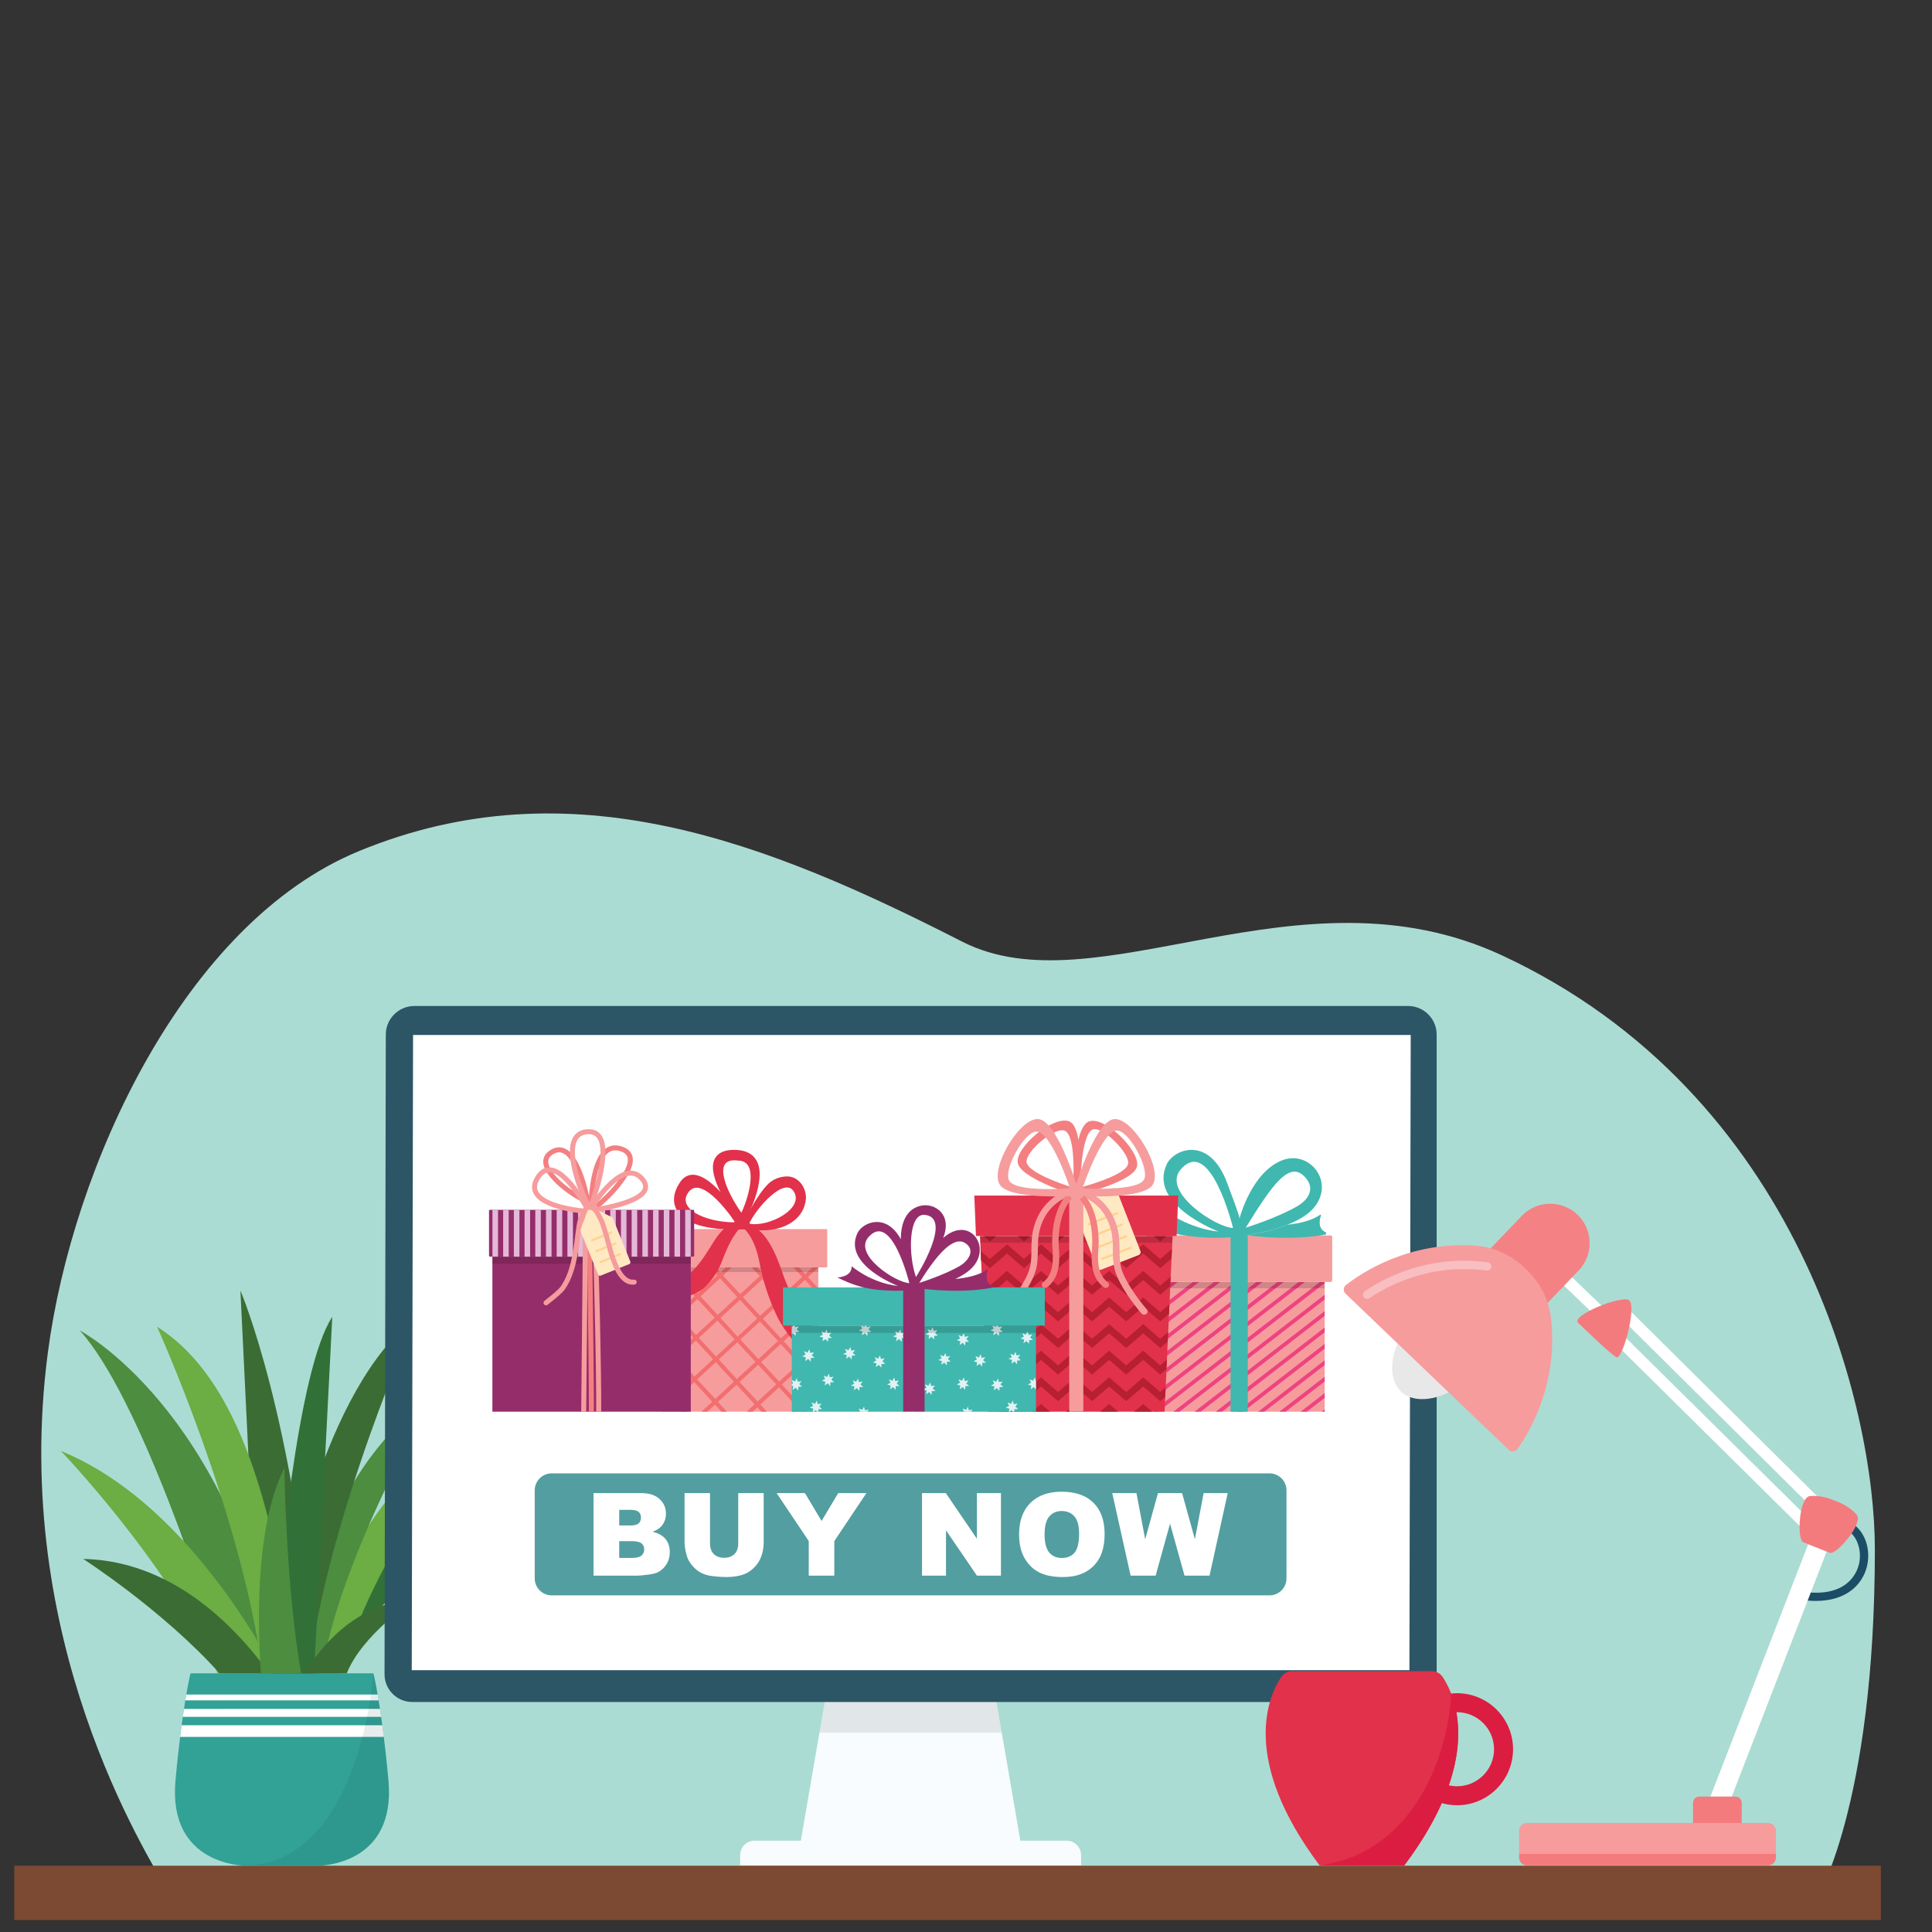 <svg xmlns="http://www.w3.org/2000/svg" xmlns:xlink="http://www.w3.org/1999/xlink" id="Layer_1" x="0px" y="0px" width="150px" height="150px" viewBox="0 0 150 150" xml:space="preserve"><rect x="0" y="0" width="150" height="150" fill="#333333" stroke="none"/><g>	<path fill="#ABDCD3" d="M27.867,66.081C14.293,71.674,5.608,90.587,3.715,105.014c-2.935,22.363,7.662,38.855,9.374,41.947  c5.502,0,127.826,0.738,127.826,0.738s4.649-7.279,4.649-27.42c0-10.865-5.805-35.341-28.957-46.107  c-15.787-7.342-31.471,4.264-41.917-1.07C59.702,65.45,44.347,59.291,27.867,66.081z"></path>	<rect x="1.106" y="144.853" fill="#7C4933" width="144.924" height="4.218"></rect>	<g>		<g>			<path fill="#32A196" d="M30.159,138.236c-0.531-5.83-1.166-8.322-1.166-8.322H14.791c0,0-0.635,2.492-1.166,8.322    c-0.606,6.654,5.439,6.616,5.439,6.616h5.655C24.72,144.853,30.765,144.891,30.159,138.236z"></path>			<path fill="#FFFFFF" d="M14.386,132.017h15.012c-0.026-0.161-0.052-0.312-0.076-0.453H14.462    C14.438,131.705,14.413,131.855,14.386,132.017z"></path>			<path fill="#FFFFFF" d="M14.191,133.295h15.402c-0.031-0.217-0.061-0.422-0.091-0.617H14.282    C14.252,132.873,14.222,133.078,14.191,133.295z"></path>			<path fill="#FFFFFF" d="M13.984,134.854H29.8c-0.039-0.318-0.078-0.619-0.116-0.905H14.101    C14.062,134.234,14.023,134.535,13.984,134.854z"></path>			<path opacity="0.1" fill="#0F4D46" d="M28.993,129.914c0,0-0.968,14.477-9.763,14.938h5.489    c0,0,6.045,0.038,5.439-6.616C29.628,132.406,28.993,129.914,28.993,129.914z"></path>		</g>		<g>			<path fill="#4C8D40" d="M21.744,129.914c-4.02-20.614-15.56-26.626-15.56-26.626c4.686,5.157,9.922,21.419,11.517,26.626H21.744z    "></path>			<path fill="#317138" d="M26.375,129.914c2.866-8.113,14.76-13.006,14.76-13.006c-12.514,0.252-16.404,10.07-17.29,13.006H26.375z    "></path>			<path fill="#6CAD44" d="M26.487,129.914c3.002-10.861,11.326-19.42,11.326-19.42c-7.688,2.125-12.969,14.295-14.883,19.42H26.487    z"></path>			<path fill="#4C8D40" d="M24.98,129.914c1.32-8.965,8.762-21.632,8.762-21.632c-7.992,5.382-10.635,16.647-11.435,21.632H24.98z"></path>			<path fill="#3B6C34" d="M23.96,129.914c1.489-12.309,8.37-27.676,8.37-27.676c-7.182,5.508-10.275,20.777-11.335,27.676H23.96z"></path>			<path fill="#3B6C34" d="M24.494,129.914c-1.56-19.847-5.829-29.713-5.829-29.713l1.442,29.713H24.494z"></path>			<path fill="#6CAD44" d="M21.451,129.914c-2.66-4.9-8.472-13.904-16.725-17.263c0,0,8.419,8.771,12.17,17.263H21.451z"></path>			<path fill="#3B6C34" d="M17.044,129.914h3.867c-2.949-4.049-7.79-8.738-14.453-8.88C6.458,121.034,12.621,124.992,17.044,129.914    z"></path>			<path fill="#317138" d="M24.385,129.914l1.414-27.676c-2.675,4.057-4.172,19.992-4.751,27.676H24.385z"></path>			<path fill="#6CAD44" d="M23.177,129.839c-1.473-7.961-3.097-21.87-10.984-26.831c0,0,6.575,14.48,8.192,26.831H23.177z"></path>			<path fill="#4C8D40" d="M23.379,129.914c-1.194-6.781-1.297-15.938-1.297-15.938c-2.085,4.137-2.152,10.925-1.833,15.938H23.379z    "></path>			<path fill="#3B6C34" d="M26.923,129.914c1.18-2.969,5.184-5.675,5.184-5.675c-4.532,0.134-7.366,3.863-8.48,5.675H26.923z"></path>		</g>	</g>	<g>		<path fill="#F8FCFF" d="M82.811,142.911H58.587c-0.619,0-1.121,0.502-1.121,1.121v0.796h26.466v-0.796   C83.932,143.413,83.43,142.911,82.811,142.911z"></path>		<polygon fill="#F8FCFF" points="77.195,131.154 64.203,131.154 62.001,143.93 79.396,143.93   "></polygon>		<polygon opacity="0.1" fill="#0C2324" points="63.623,134.52 77.775,134.52 77.195,131.154    64.203,131.154   "></polygon>		<g>			<path fill="#2C5666" d="M109.319,78.104H32.177c-1.228,0-2.224,0.995-2.224,2.224l-0.098,49.657    c-0.002,1.191,0.963,2.158,2.154,2.158h77.379c1.189,0,2.154-0.965,2.154-2.154V80.327    C111.543,79.099,110.547,78.104,109.319,78.104z"></path>			<polygon fill="#FFFFFF" points="109.426,129.671 109.527,80.356 32.07,80.356 31.968,129.671    "></polygon>		</g>		<g>			<g>				<g>					<rect x="51.399" y="98.398" fill="#F69C9D" width="12.134" height="11.204"></rect>					<path fill="#F26E6F" d="M63.534,104.889v-0.425l-1.289,1.19l-1.402-1.52l1.519-1.402l1.172,1.27v-0.46l-0.943-1.021      l0.943-0.871v-0.426l-1.155,1.066l-1.402-1.518l1.519-1.402l1.039,1.124v-0.461l-0.809-0.876l0.809-0.746v-0.014h-0.447      l-0.574,0.53l-0.489-0.53h-0.426l0.686,0.742l-1.519,1.402l-1.336-1.447l0.755-0.697h-0.461l-0.506,0.469l-0.432-0.469h-0.426      l0.628,0.68l-1.519,1.402l-1.336-1.446l0.688-0.636H56.36l-0.439,0.406l-0.375-0.406H55.12l0.57,0.618l-1.519,1.401      l-1.335-1.445l0.621-0.574h-0.461l-0.372,0.344l-0.317-0.344h-0.425l0.513,0.556l-0.995,0.919v0.426l1.207-1.115l1.336,1.447      l-1.447,1.336l-1.096-1.188v0.461l0.867,0.938l-0.867,0.8v0.426l1.079-0.996l1.336,1.447l-1.447,1.336l-0.968-1.049v0.461      l0.738,0.799l-0.738,0.682v0.426l0.95-0.877l1.336,1.446l-1.447,1.336l-0.839-0.909v0.461l0.609,0.66l-0.609,0.563v0.413h0.014      l0.808-0.745l0.688,0.745h0.425l-0.884-0.958l1.447-1.336l1.402,1.52l-0.839,0.774h0.461l0.59-0.545l0.503,0.545h0.426      l-0.7-0.757l1.447-1.336l1.402,1.518l-0.622,0.575h0.46l0.374-0.345l0.318,0.345h0.425l-0.514-0.557l1.447-1.336l1.402,1.519      l-0.405,0.374h0.461l0.157-0.145l0.133,0.145h0.425l-0.329-0.356l1.211-1.117v-0.426l-1.423,1.313l-1.402-1.519l1.519-1.402      l1.307,1.414v-0.461l-1.077-1.166L63.534,104.889z M62.149,102.504l-1.519,1.401l-1.402-1.519l1.519-1.402L62.149,102.504z       M60.401,104.117l-1.519,1.402l-1.402-1.519l1.519-1.401L60.401,104.117z M59.199,99.309l1.335,1.446l-1.519,1.402      l-1.336-1.446L59.199,99.309z M58.787,102.369l-1.519,1.402l-1.336-1.447l1.519-1.401L58.787,102.369z M57.038,103.983      l-1.446,1.336l-1.336-1.446l1.447-1.336L57.038,103.983z M55.903,99.246l1.336,1.447l-1.519,1.402l-1.336-1.447L55.903,99.246z       M52.708,102.196l1.447-1.336l1.335,1.446l-1.447,1.336L52.708,102.196z M52.58,105.421l1.447-1.336l1.335,1.446l-1.447,1.336      L52.58,105.421z M55.529,108.615l-1.402-1.518l1.447-1.336l1.402,1.518L55.529,108.615z M55.804,105.549l1.447-1.336      l1.402,1.52l-1.446,1.335L55.804,105.549z M58.82,108.816l-1.402-1.52l1.447-1.336l1.402,1.52L58.82,108.816z M60.497,107.268      l-1.402-1.518l1.519-1.402l1.402,1.518L60.497,107.268z"></path>					<rect x="51.399" y="98.398" opacity="0.15" fill="#010101" width="12.134" height="0.363"></rect>					<rect x="50.705" y="95.427" fill="#F69C9D" width="13.523" height="2.972"></rect>					<g>						<g>							<path fill="#E2314A" d="M56.835,95.448C56.835,95.448,56.835,95.448,56.835,95.448c-2.253,0-3.786-0.549-4.315-1.544        c-0.23-0.433-0.368-1.153,0.285-2.125c0.319-0.474,0.716-0.573,0.992-0.573c1.62,0,3.754,3.42,3.992,3.811l0.238,0.39        l-0.457,0.022C57.32,95.442,57.072,95.448,56.835,95.448z M53.505,92.499c-1.05,1.27,1.138,2.403,3.567,2.403        C56.315,93.756,54.412,91.403,53.505,92.499z"></path>							<path fill="#E2314A" d="M57.638,95.156l-0.251-0.329c-0.612-0.8-2.557-3.513-1.901-4.839        c0.234-0.474,0.738-0.714,1.499-0.714c0.057,0,0.117,0.002,0.178,0.004c0.758,0.035,1.29,0.316,1.58,0.838        c0.845,1.516-0.83,4.55-0.902,4.678L57.638,95.156z M57.288,90.106c-2.135-0.283-0.808,2.554,0.273,4.045        C58.051,93.155,59.031,90.106,57.288,90.106z"></path>							<path fill="#E2314A" d="M59.183,95.524c-0.439,0-0.903-0.049-1.379-0.146l-0.271-0.056l0.117-0.25        c0.044-0.094,1.094-2.323,2.039-3.193c0.372-0.344,0.853-0.508,1.317-0.54c1.06-0.071,1.634,0.999,1.563,1.762        C62.436,94.557,61.069,95.524,59.183,95.524z M58.167,95.004c1.484,0.304,4.312-1.159,3.459-2.503        C60.882,91.327,58.683,93.845,58.167,95.004z"></path>							<path fill="#E2314A" d="M56.914,95.022c0,0-0.652-0.014-1.567,1.486c-0.915,1.501-1.856,2.881-3.252,3.106l0.63,0.584        l-0.315,0.736c0,0,1.636-0.334,2.32-1.005c0.961-0.942,1.252-1.819,1.45-2.329c0.508-1.31,1.074-2.185,1.509-2.425        C57.253,95.022,56.914,95.022,56.914,95.022z"></path>							<path fill="#E2314A" d="M57.504,95.177c0,0,1.041,0.549,1.467,2.871c0.322,1.759,0.94,3.319,1.432,4.294        c0.571,1.133,1.514,2.093,1.514,2.093l0.181-1.44l1.169,0.381c0,0-1.477-1.668-2.426-4.297        c-0.28-0.775-1.049-3.36-2.495-3.901C57.847,95.177,57.504,95.177,57.504,95.177z"></path>							<path fill="#E2314A" d="M57.557,94.659c-0.436,0-0.789,0.354-0.789,0.789h1.577C58.346,95.013,57.993,94.659,57.557,94.659z"></path>						</g>					</g>				</g>				<g>					<g>						<rect x="89.569" y="99.526" fill="#F69C9D" width="13.278" height="10.076"></rect>						<g>							<g>								<polygon fill="#EE4380" points="102.848,100.521 91.098,109.603 91.576,109.603 102.848,100.891         "></polygon>								<polygon fill="#EE4380" points="102.848,101.794 92.744,109.603 93.223,109.603 102.848,102.164         "></polygon>								<polygon fill="#EE4380" points="102.848,103.067 94.393,109.603 94.87,109.603 102.848,103.437         "></polygon>								<polygon fill="#EE4380" points="102.848,104.34 96.039,109.603 96.518,109.603 102.848,104.709         "></polygon>								<polygon fill="#EE4380" points="102.848,105.613 97.686,109.603 98.164,109.603 102.848,105.982         "></polygon>								<polygon fill="#EE4380" points="102.848,106.887 99.333,109.603 99.811,109.603 102.848,107.256         "></polygon>								<polygon fill="#EE4380" points="102.848,108.159 100.98,109.603 101.458,109.603 102.848,108.529         "></polygon>								<polygon fill="#EE4380" points="102.848,109.432 102.627,109.603 102.848,109.603         "></polygon>								<polygon fill="#EE4380" points="102.848,99.526 102.488,99.526 89.569,109.511 89.569,109.603 89.929,109.603          102.848,99.617         "></polygon>								<polygon fill="#EE4380" points="100.844,99.526 89.569,108.24 89.569,108.609 101.322,99.526         "></polygon>								<polygon fill="#EE4380" points="99.199,99.526 89.569,106.969 89.569,107.338 99.677,99.526         "></polygon>								<polygon fill="#EE4380" points="97.554,99.526 89.569,105.697 89.569,106.066 98.031,99.526         "></polygon>								<polygon fill="#EE4380" points="95.909,99.526 89.569,104.426 89.569,104.795 96.387,99.526         "></polygon>								<polygon fill="#EE4380" points="94.265,99.526 89.569,103.154 89.569,103.524 94.742,99.526         "></polygon>								<polygon fill="#EE4380" points="92.619,99.526 89.569,101.884 89.569,102.254 93.098,99.526         "></polygon>								<polygon fill="#EE4380" points="90.975,99.526 89.569,100.612 89.569,100.982 91.453,99.526         "></polygon>								<polygon fill="#EE4380" points="89.569,99.526 89.569,99.711 89.809,99.526         "></polygon>							</g>						</g>					</g>					<rect x="89.569" y="99.526" opacity="0.15" fill="#010101" width="13.278" height="0.497"></rect>					<path fill="#F69C9D" d="M88.985,96.048v3.346c0,0.073,0.06,0.133,0.133,0.133h14.181c0.073,0,0.133-0.06,0.133-0.133v-3.346      c0-0.074-0.06-0.133-0.133-0.133H89.118C89.045,95.915,88.985,95.974,88.985,96.048z"></path>					<rect x="95.539" y="95.915" fill="#40B8AF" width="1.338" height="13.688"></rect>					<path fill="#40B8AF" d="M102.484,94.321c-0.686,0.473-1.676,0.68-2.53,0.766c-0.409,0.162-0.798,0.287-1.103,0.377      c-0.494,0.148-1.02,0.238-1.973,0.451c3.16,0.381,5.236,0.088,6.017-0.064c0.091-0.018,0.104-0.141,0.021-0.181      c-0.62-0.296-0.467-0.979-0.356-1.291C102.576,94.333,102.524,94.294,102.484,94.321z"></path>					<path fill="#40B8AF" d="M102.049,93.718c1.6-1.99-0.391-4.412-2.444-3.654c-2.438,0.898-3.373,4.541-3.373,4.541      c0-0.26-0.679-2.006-0.952-2.746c-1.377-3.73-4.131-2.66-4.693-1.471c-1.483,3.14,4.029,5.234,4.029,5.234      c-2.327-0.258-4.033-1.504-4.481-1.862c-0.046-0.037-0.116-0.009-0.123,0.051c-0.079,0.708-0.823,0.897-1.199,0.948      c-0.061,0.008-0.074,0.09-0.02,0.117c0.448,0.219,1.6,0.745,2.724,0.961c2.42,0.465,4.693,0.168,4.693,0.168      c0.294-0.02,0.657-0.092,0.668-0.09c0.955-0.213,1.48-0.303,1.975-0.451C99.718,95.205,101.266,94.689,102.049,93.718z       M91.668,90.798c2.31-2.678,4.065,4.542,4.065,4.542C94.371,95.296,90.176,92.528,91.668,90.798z M101.334,91.403      c0.815,0.896,0.223,1.752-0.583,2.229c-1.548,0.914-4.03,1.686-4.03,1.686C98.841,91.874,100.137,90.083,101.334,91.403z"></path>				</g>				<g>					<g>						<polygon fill="#E2314A" points="90.416,109.603 76.708,109.603 76.085,95.967 91.039,95.967       "></polygon>						<g>							<g>								<polygon fill="#B71F33" points="84.79,96.392 85.283,95.967 84.297,95.967         "></polygon>								<polygon fill="#B71F33" points="79.502,96.392 79.995,95.967 79.008,95.967         "></polygon>								<polygon fill="#B71F33" points="82.146,96.392 82.64,95.967 81.652,95.967         "></polygon>								<polygon fill="#B71F33" points="77.351,95.967 76.363,95.967 76.857,96.392         "></polygon>								<polygon fill="#B71F33" points="87.436,96.392 87.929,95.967 86.941,95.967         "></polygon>								<polygon fill="#B71F33" points="90.08,96.392 90.574,95.967 89.587,95.967         "></polygon>								<polygon fill="#B71F33" points="78.18,97.318 79.502,98.457 80.824,97.318 82.146,98.457 83.468,97.318 84.79,98.457          86.112,97.318 87.436,98.457 88.758,97.318 90.08,98.457 90.956,97.704 90.989,96.969 90.08,97.751 88.758,96.612          87.436,97.75 86.112,96.612 84.79,97.75 83.468,96.612 82.146,97.75 80.824,96.612 79.502,97.75 78.18,96.612 76.857,97.75          76.135,97.129 76.168,97.863 76.857,98.457         "></polygon>								<polygon fill="#B71F33" points="88.758,98.678 87.436,99.816 86.112,98.678 84.79,99.816 83.468,98.678 82.146,99.816          80.824,98.678 79.502,99.816 78.18,98.678 76.857,99.816 76.232,99.277 76.266,100.014 76.857,100.522 78.18,99.385          79.502,100.522 80.824,99.385 82.146,100.522 83.468,99.385 84.79,100.522 86.112,99.385 87.436,100.522 88.758,99.385          90.08,100.521 90.857,99.854 90.891,99.119 90.08,99.816         "></polygon>								<polygon fill="#B71F33" points="88.758,100.742 87.436,101.881 86.112,100.742 84.79,101.881 83.468,100.742          82.146,101.881 80.824,100.742 79.502,101.881 78.18,100.742 76.857,101.881 76.33,101.428 76.364,102.163 76.857,102.588          78.18,101.449 79.502,102.588 80.824,101.449 82.146,102.588 83.468,101.449 84.79,102.588 86.112,101.449 87.436,102.588          88.758,101.449 90.08,102.588 90.76,102.004 90.793,101.269 90.08,101.881         "></polygon>								<polygon fill="#B71F33" points="88.758,102.808 87.436,103.946 86.112,102.808 84.79,103.946 83.468,102.808          82.146,103.946 80.824,102.808 79.502,103.946 78.18,102.808 76.857,103.946 76.429,103.578 76.463,104.313 76.857,104.652          78.18,103.514 79.502,104.652 80.824,103.514 82.146,104.652 83.468,103.515 84.79,104.652 86.112,103.514 87.436,104.652          88.758,103.514 90.08,104.652 90.661,104.153 90.695,103.418 90.08,103.946         "></polygon>								<polygon fill="#B71F33" points="88.758,104.873 87.436,106.012 86.112,104.873 84.79,106.012 83.468,104.873          82.146,106.012 80.824,104.873 79.502,106.012 78.18,104.873 76.857,106.012 76.527,105.727 76.561,106.463 76.857,106.718          78.18,105.58 79.502,106.718 80.824,105.58 82.146,106.718 83.468,105.58 84.79,106.718 86.112,105.58 87.436,106.718          88.758,105.58 90.08,106.718 90.563,106.303 90.597,105.567 90.08,106.012         "></polygon>								<polygon fill="#B71F33" points="88.758,106.938 87.436,108.076 86.112,106.938 84.79,108.076 83.468,106.938          82.146,108.076 80.824,106.938 79.502,108.076 78.18,106.938 76.857,108.076 76.625,107.877 76.659,108.613 76.857,108.783          78.18,107.645 79.502,108.783 80.824,107.645 82.146,108.783 83.468,107.645 84.79,108.783 86.112,107.645 87.436,108.783          88.758,107.645 90.08,108.783 90.465,108.452 90.498,107.717 90.08,108.076         "></polygon>								<polygon fill="#B71F33" points="88.062,109.603 89.453,109.603 88.758,109.004         "></polygon>								<polygon fill="#B71F33" points="78.18,109.004 77.482,109.603 78.875,109.603         "></polygon>								<polygon fill="#B71F33" points="80.824,109.004 80.128,109.603 81.52,109.603         "></polygon>								<polygon fill="#B71F33" points="86.112,109.004 85.416,109.603 86.809,109.603         "></polygon>								<polygon fill="#B71F33" points="83.468,109.004 82.771,109.603 84.164,109.603         "></polygon>							</g>						</g>					</g>					<polygon opacity="0.15" fill="#010101" points="91.015,96.487 91.039,95.958 76.085,95.958       76.109,96.487      "></polygon>					<polygon fill="#E2314A" points="91.479,92.825 75.645,92.825 75.774,95.958 91.35,95.958      "></polygon>					<g>						<path fill="#FFE9C2" d="M86.367,92.214l-2.92,1.139c-0.124,0.049-0.186,0.188-0.137,0.312l1.863,4.779       c0.049,0.123,0.188,0.185,0.312,0.137l2.921-1.139c0.123-0.049,0.185-0.188,0.137-0.313l-1.863-4.778       C86.631,92.227,86.492,92.165,86.367,92.214z"></path>						<g>							<path fill="#FFD28E" d="M84.526,95.136c-0.033,0-0.065-0.02-0.077-0.053c-0.018-0.043,0.004-0.091,0.047-0.107l2.197-0.857        c0.043-0.017,0.092,0.004,0.108,0.047s-0.005,0.092-0.048,0.108l-2.197,0.857C84.547,95.134,84.537,95.136,84.526,95.136z"></path>							<path fill="#FFD28E" d="M84.875,96.031c-0.033,0-0.064-0.021-0.078-0.054c-0.016-0.043,0.006-0.091,0.048-0.107l2.198-0.857        c0.043-0.017,0.092,0.005,0.107,0.048c0.018,0.043-0.004,0.091-0.047,0.108l-2.197,0.856        C84.896,96.029,84.885,96.031,84.875,96.031z"></path>							<path fill="#FFD28E" d="M85.225,96.927c-0.033,0-0.065-0.021-0.078-0.054c-0.017-0.043,0.004-0.091,0.047-0.108l2.199-0.857        c0.042-0.016,0.091,0.005,0.107,0.048s-0.004,0.091-0.047,0.108l-2.199,0.857C85.244,96.925,85.234,96.927,85.225,96.927z"></path>							<path fill="#FFD28E" d="M85.573,97.82c-0.033,0-0.065-0.02-0.077-0.053c-0.018-0.043,0.004-0.092,0.047-0.107l2.197-0.857        c0.043-0.017,0.092,0.005,0.108,0.048s-0.005,0.091-0.048,0.107l-2.197,0.856C85.594,97.818,85.584,97.82,85.573,97.82z"></path>						</g>					</g>					<rect x="83.014" y="92.825" fill="#F69C9D" width="1.096" height="16.777"></rect>					<g>						<path fill="#F37F81" d="M84.508,87.086c-1.16,0.522-1.131,4.966-1.131,4.966l0.275,0.848l0.436-0.225       c0,0,4.049-0.996,4.201-2.168C88.453,89.243,85.67,86.563,84.508,87.086z M83.866,92.197c0,0,0.03-4.077,0.952-4.493       c0.753-0.339,2.881,1.814,2.773,2.633C87.471,91.271,83.866,92.197,83.866,92.197z"></path>						<path fill="#F37F81" d="M83.009,87.061c-1.188-0.464-4.079,1.892-3.999,3.163c0.074,1.18,4.048,2.441,4.048,2.441l0.421,0.252       l0.33-0.827C83.809,92.09,84.195,87.523,83.009,87.061z M79.701,90.203c-0.053-0.825,2.187-2.72,2.956-2.419       c0.942,0.367,0.653,4.419,0.653,4.419S79.762,91.144,79.701,90.203z"></path>					</g>					<g>						<path fill="#F69C9D" d="M88.834,102.068c-0.068,0-0.137-0.027-0.187-0.084c-0.657-0.742-1.749-2.241-2.068-3.332       c-0.156-0.536-0.163-1.102-0.169-1.649c-0.005-0.473-0.01-0.918-0.104-1.343c-0.328-1.497-1.25-2.489-2.74-2.95       c-0.131-0.041-0.205-0.181-0.164-0.313c0.041-0.131,0.181-0.205,0.313-0.164c1.65,0.511,2.715,1.659,3.079,3.32       c0.104,0.475,0.109,0.967,0.114,1.443c0.006,0.538,0.012,1.046,0.149,1.515c0.294,1.006,1.36,2.461,1.964,3.143       c0.091,0.104,0.081,0.261-0.021,0.352C88.952,102.049,88.893,102.068,88.834,102.068z"></path>						<path fill="#F69C9D" d="M88.834,102.068c-0.068,0-0.137-0.027-0.187-0.084c-0.657-0.742-1.749-2.241-2.068-3.332       c-0.156-0.536-0.163-1.102-0.169-1.649c-0.005-0.473-0.01-0.918-0.104-1.343c-0.328-1.497-1.25-2.489-2.74-2.95       c-0.131-0.041-0.205-0.181-0.164-0.313c0.041-0.131,0.181-0.205,0.313-0.164c1.65,0.511,2.715,1.659,3.079,3.32       c0.104,0.475,0.109,0.967,0.114,1.443c0.006,0.538,0.012,1.046,0.149,1.515c0.294,1.006,1.36,2.461,1.964,3.143       c0.091,0.104,0.081,0.261-0.021,0.352C88.952,102.049,88.893,102.068,88.834,102.068z"></path>						<path fill="#F37F81" d="M85.857,99.998c-0.051,0-0.102-0.016-0.146-0.047c-1.083-0.787-0.986-2.235-0.928-3.101       c0.012-0.18,0.022-0.336,0.021-0.455c-0.021-1.753-0.525-3.04-1.457-3.723c-0.111-0.082-0.135-0.238-0.053-0.349       c0.08-0.111,0.236-0.136,0.348-0.054c1.063,0.779,1.638,2.203,1.66,4.119c0.002,0.139-0.01,0.304-0.022,0.494       c-0.054,0.812-0.136,2.038,0.724,2.663c0.111,0.081,0.137,0.237,0.055,0.349C86.01,99.963,85.934,99.998,85.857,99.998z"></path>						<path fill="#F69C9D" d="M78.156,102.068c-0.059,0-0.117-0.02-0.165-0.063c-0.103-0.091-0.112-0.248-0.021-0.352       c0.603-0.682,1.669-2.137,1.964-3.143c0.137-0.469,0.143-0.977,0.148-1.515c0.006-0.477,0.011-0.969,0.115-1.443       c0.363-1.661,1.429-2.81,3.079-3.32c0.132-0.041,0.271,0.033,0.312,0.164c0.041,0.132-0.033,0.271-0.164,0.313       c-1.49,0.461-2.412,1.453-2.74,2.95c-0.093,0.425-0.098,0.87-0.104,1.343c-0.006,0.548-0.012,1.113-0.168,1.649       c-0.319,1.091-1.412,2.591-2.068,3.332C78.294,102.041,78.225,102.068,78.156,102.068z"></path>						<path fill="#F37F81" d="M81.133,99.998c-0.076,0-0.152-0.035-0.201-0.103c-0.081-0.111-0.057-0.268,0.055-0.349       c0.86-0.625,0.778-1.852,0.725-2.663c-0.014-0.19-0.024-0.355-0.023-0.494c0.023-1.916,0.598-3.34,1.66-4.119       c0.111-0.082,0.268-0.058,0.349,0.054c0.081,0.11,0.058,0.267-0.054,0.349c-0.932,0.683-1.436,1.97-1.456,3.723       c-0.001,0.119,0.009,0.275,0.021,0.455c0.059,0.865,0.156,2.313-0.928,3.101C81.235,99.982,81.184,99.998,81.133,99.998z"></path>					</g>					<path fill="#F69C9D" d="M84.12,92.863c0,0,4.651,0.27,5.38-0.882c0.787-1.242-1.459-5.087-2.93-5.1      c-1.468-0.012-3.008,5.045-3.008,5.045s-1.541-5.057-3.01-5.045c-1.471,0.013-3.716,3.857-2.93,5.1      c0.729,1.151,5.381,0.882,5.381,0.882l0.559,0.092L84.12,92.863z M86.715,87.776c0.953,0.008,2.528,2.92,2.119,3.781      c-0.467,0.981-4.787,0.703-4.787,0.703S85.549,87.767,86.715,87.776z M80.463,87.86c1.166-0.01,2.614,4.4,2.614,4.4      s-4.132,0.34-4.713-0.578C77.854,90.877,79.51,87.867,80.463,87.86z"></path>					<path fill="#F69C9D" d="M84.23,92.501c0,0.357-0.29,0.647-0.646,0.647c-0.357,0-0.647-0.29-0.647-0.647s0.29-0.646,0.647-0.646      C83.94,91.854,84.23,92.144,84.23,92.501z"></path>				</g>				<g>					<rect x="38.229" y="97.564" fill="#952D6B" width="15.404" height="12.038"></rect>					<rect x="38.229" y="97.564" opacity="0.15" fill="#010101" width="15.404" height="0.551"></rect>					<g>						<path fill="#952D6B" d="M53.828,93.933H38.035c-0.038,0-0.068,0.029-0.068,0.068v3.495c0,0.038,0.031,0.068,0.068,0.068       h15.793c0.038,0,0.068-0.03,0.068-0.068v-3.495C53.896,93.962,53.866,93.933,53.828,93.933z"></path>						<g>							<rect x="53.199" y="93.933" fill="#E4B9D7" width="0.43" height="3.632"></rect>							<rect x="38.234" y="93.933" fill="#E4B9D7" width="0.43" height="3.632"></rect>							<rect x="39.065" y="93.933" fill="#E4B9D7" width="0.43" height="3.632"></rect>							<rect x="39.897" y="93.933" fill="#E4B9D7" width="0.43" height="3.632"></rect>							<rect x="40.728" y="93.933" fill="#E4B9D7" width="0.43" height="3.632"></rect>							<rect x="41.56" y="93.933" fill="#E4B9D7" width="0.43" height="3.632"></rect>							<rect x="42.391" y="93.933" fill="#E4B9D7" width="0.43" height="3.632"></rect>							<rect x="43.222" y="93.933" fill="#E4B9D7" width="0.43" height="3.632"></rect>							<rect x="44.054" y="93.933" fill="#E4B9D7" width="0.43" height="3.632"></rect>							<rect x="44.885" y="93.933" fill="#E4B9D7" width="0.43" height="3.632"></rect>							<rect x="45.716" y="93.933" fill="#E4B9D7" width="0.43" height="3.632"></rect>							<rect x="46.548" y="93.933" fill="#E4B9D7" width="0.43" height="3.632"></rect>							<rect x="47.379" y="93.933" fill="#E4B9D7" width="0.43" height="3.632"></rect>							<rect x="48.21" y="93.933" fill="#E4B9D7" width="0.43" height="3.632"></rect>							<rect x="49.042" y="93.933" fill="#E4B9D7" width="0.43" height="3.632"></rect>							<rect x="49.874" y="93.933" fill="#E4B9D7" width="0.43" height="3.632"></rect>							<rect x="50.705" y="93.933" fill="#E4B9D7" width="0.43" height="3.632"></rect>							<rect x="51.536" y="93.933" fill="#E4B9D7" width="0.43" height="3.632"></rect>							<rect x="52.368" y="93.933" fill="#E4B9D7" width="0.43" height="3.632"></rect>						</g>					</g>					<g>						<path fill="#F37F81" d="M45.693,94.354l-0.005-0.356c-0.002-0.142-0.037-3.473,1.123-4.649       c0.375-0.381,0.842-0.507,1.367-0.368c0.686,0.182,0.89,0.581,0.941,0.885c0.229,1.372-2.176,3.655-3.129,4.291L45.693,94.354       z M47.775,89.313c-0.259,0-0.484,0.101-0.688,0.308c-0.833,0.844-0.98,3.088-1.006,3.988c1.068-0.835,2.818-2.703,2.655-3.681       c-0.046-0.281-0.262-0.468-0.657-0.573C47.973,89.327,47.872,89.313,47.775,89.313z"></path>						<path fill="#F37F81" d="M45.854,93.503l-0.277-0.055c-0.689-0.137-3.176-1.766-3.386-3.076       c-0.052-0.326,0.01-0.785,0.604-1.12c0.206-0.116,0.413-0.175,0.616-0.175c1.631,0,2.322,3.723,2.396,4.146L45.854,93.503z        M43.41,89.466c-0.135,0-0.278,0.041-0.425,0.125c-0.329,0.186-0.459,0.414-0.411,0.721c0.157,0.979,1.946,2.268,2.786,2.65       C45.105,91.748,44.417,89.466,43.41,89.466z"></path>						<path fill="#F69C9D" d="M45.894,94.12l-0.208-0.182c-0.335-0.297-1.884-3.73-1.314-5.361c0.195-0.562,0.623-0.875,1.236-0.906       c0.492-0.023,0.853,0.143,1.093,0.495c0.962,1.413-0.638,5.522-0.707,5.697L45.894,94.12z M45.7,88.057       c-0.023,0-0.047,0.001-0.072,0.002c-0.445,0.022-0.733,0.225-0.879,0.617c-0.458,1.224,0.564,3.811,1.02,4.687       c0.48-1.337,1.251-4.039,0.611-4.979C46.23,88.164,46.008,88.057,45.7,88.057z"></path>						<path fill="#F37F81" d="M45.598,97.563c0.007,0.616,0.016,1.27,0.024,1.947c0.051,4.052,0.108,8.597,0.097,10.093h0.388       c0.011-1.512-0.046-6.051-0.097-10.099c-0.03-2.367-0.056-4.457-0.064-5.572h-0.327       C45.616,95.019,45.608,96.259,45.598,97.563z"></path>						<path fill="#F69C9D" d="M46.05,94.272l-0.341-0.02c-0.371-0.022-3.636-0.254-4.288-1.601c-0.208-0.429-0.13-0.907,0.229-1.423       c0.276-0.396,0.612-0.596,1-0.596c1.468,0,3.065,2.994,3.242,3.336L46.05,94.272z M42.65,91.021       c-0.256,0-0.479,0.141-0.682,0.431c-0.277,0.396-0.342,0.734-0.198,1.031c0.41,0.847,2.372,1.236,3.607,1.354       C44.81,92.835,43.587,91.021,42.65,91.021z"></path>						<path fill="#F69C9D" d="M45.376,94.272l0.211-0.358c0.073-0.124,1.8-3.028,3.377-3.028c0.375,0,0.71,0.158,0.997,0.469       c0.325,0.354,0.43,0.705,0.313,1.044c-0.268,0.771-1.694,1.354-4.361,1.785L45.376,94.272z M48.965,91.273       c-0.982,0-2.211,1.556-2.818,2.478c2.996-0.516,3.644-1.145,3.76-1.48c0.068-0.195-0.008-0.409-0.231-0.652       C49.463,91.386,49.231,91.273,48.965,91.273z"></path>						<path fill="#F69C9D" d="M42.391,101.346c-0.051,0-0.102-0.02-0.14-0.06c-0.074-0.077-0.071-0.2,0.006-0.274       c0.03-0.027,0.089-0.075,0.209-0.17c0.288-0.228,0.888-0.701,1.071-0.963c0.769-1.1,0.96-2.639,1.114-3.874       c0.08-0.641,0.149-1.195,0.289-1.543c0.142-0.352,0.443-0.951,0.871-1.006c0.106-0.016,0.204,0.061,0.218,0.167       c0.014,0.106-0.061,0.204-0.167,0.218c-0.157,0.02-0.388,0.335-0.561,0.766c-0.121,0.301-0.187,0.832-0.264,1.446       c-0.151,1.211-0.357,2.87-1.181,4.049c-0.199,0.284-0.697,0.688-1.149,1.045c-0.081,0.063-0.164,0.129-0.182,0.146       C42.487,101.328,42.439,101.346,42.391,101.346z"></path>						<path fill="#F69C9D" d="M45.263,93.933c-0.009,3.004-0.054,7.2-0.09,10.612c-0.023,2.158-0.043,4.055-0.048,5.058h0.388       c0.004-1.001,0.024-2.896,0.048-5.054c0.023-2.181,0.05-4.68,0.068-6.986c-0.019-1.538-0.034-2.833-0.04-3.63H45.263       L45.263,93.933z"></path>						<path fill="#F69C9D" d="M45.905,93.933c0.194,2.9,0.41,12.998,0.385,15.67h0.388c0.024-2.677-0.191-12.687-0.385-15.67H45.905       z"></path>					</g>					<g>						<path fill="#FFE9C2" d="M47.506,94.499l-1.614-0.783c-0.078-0.037-0.17,0-0.2,0.081l-0.617,1.685       c-0.012,0.033-0.012,0.07,0.001,0.104l1.364,3.375c0.03,0.074,0.115,0.11,0.189,0.08l2.231-0.901       c0.074-0.03,0.11-0.114,0.08-0.189l-1.364-3.375C47.563,94.542,47.538,94.515,47.506,94.499z"></path>						<g>							<path fill="#FFD28E" d="M45.945,96.38c-0.031,0-0.06-0.018-0.072-0.049c-0.016-0.039,0.003-0.084,0.043-0.101l1.505-0.608        c0.04-0.016,0.085,0.004,0.102,0.043c0.016,0.04-0.003,0.086-0.043,0.102l-1.505,0.607        C45.965,96.378,45.955,96.38,45.945,96.38z"></path>							<path fill="#FFD28E" d="M46.286,97.223c-0.031,0-0.06-0.019-0.072-0.049c-0.016-0.04,0.003-0.085,0.043-0.101l1.505-0.609        c0.04-0.016,0.085,0.004,0.102,0.043c0.016,0.04-0.003,0.086-0.043,0.102l-1.505,0.608        C46.305,97.221,46.295,97.223,46.286,97.223z"></path>							<path fill="#FFD28E" d="M46.626,98.064c-0.031,0-0.06-0.019-0.072-0.049c-0.016-0.039,0.003-0.085,0.043-0.102l1.505-0.607        c0.04-0.017,0.085,0.003,0.102,0.043c0.016,0.039-0.003,0.085-0.043,0.101l-1.505,0.608        C46.646,98.063,46.636,98.064,46.626,98.064z"></path>						</g>					</g>					<path fill="#F69C9D" d="M49.126,99.744c-0.951,0-1.474-1.219-1.788-2.154c-0.083-0.246-0.177-0.599-0.277-0.972      c-0.185-0.689-0.415-1.545-0.634-1.951c-0.024-0.045-0.048-0.09-0.071-0.133c-0.211-0.401-0.349-0.631-0.702-0.695      c-0.105-0.02-0.176-0.119-0.157-0.225s0.12-0.176,0.226-0.157c0.557,0.101,0.771,0.505,0.977,0.896      c0.022,0.043,0.045,0.086,0.069,0.13c0.241,0.445,0.468,1.29,0.667,2.034c0.099,0.368,0.192,0.716,0.27,0.949      c0.449,1.336,0.943,1.952,1.513,1.884c0.108-0.012,0.203,0.063,0.216,0.17c0.013,0.106-0.063,0.203-0.169,0.216      C49.218,99.741,49.171,99.744,49.126,99.744z"></path>					<path fill="#F69C9D" d="M45.863,93.358c-0.331,0-0.599,0.256-0.599,0.573h1.197C46.461,93.614,46.193,93.358,45.863,93.358z"></path>				</g>				<g>					<g>						<g>							<defs>								<rect id="SVGID_1_" x="61.475" y="102.917" width="18.957" height="6.686"></rect>							</defs>							<clipPath id="SVGID_2_">								<use xlink:href="#SVGID_1_"></use>							</clipPath>							<g clip-path="url(#SVGID_2_)">								<rect x="61.475" y="102.917" fill="#40B8AF" width="18.957" height="6.686"></rect>								<path fill="#E0F2F3" d="M61.386,103.377l-0.253-0.068c-0.008-0.002-0.009-0.014-0.002-0.018l0.232-0.123         c0.004-0.002,0.006-0.008,0.004-0.012l-0.104-0.24c-0.003-0.008,0.004-0.016,0.012-0.014l0.241,0.105         c0.004,0.002,0.01,0,0.012-0.004l0.123-0.232c0.004-0.008,0.015-0.006,0.018,0.002l0.068,0.254         c0.001,0.005,0.006,0.008,0.011,0.007l0.258-0.048c0.008-0.002,0.014,0.008,0.009,0.015l-0.156,0.211         c-0.003,0.004-0.002,0.01,0.001,0.013l0.198,0.172c0.007,0.006,0.003,0.016-0.006,0.017l-0.262,0.011         c-0.005,0-0.009,0.004-0.009,0.008l-0.011,0.263c0,0.009-0.011,0.013-0.017,0.006l-0.171-0.198         c-0.003-0.004-0.009-0.005-0.013-0.002l-0.212,0.155c-0.007,0.005-0.016-0.001-0.015-0.01l0.048-0.257         C61.394,103.383,61.391,103.379,61.386,103.377z"></path>								<path fill="#E0F2F3" d="M62.557,105.382l-0.253-0.068c-0.008-0.003-0.009-0.014-0.002-0.018l0.232-0.123         c0.004-0.002,0.006-0.007,0.004-0.012l-0.104-0.241c-0.003-0.008,0.005-0.016,0.013-0.012l0.24,0.104         c0.005,0.002,0.01,0,0.012-0.005l0.123-0.23c0.004-0.008,0.016-0.007,0.018,0.002l0.068,0.253         c0.001,0.005,0.006,0.008,0.011,0.007l0.258-0.049c0.008-0.001,0.015,0.009,0.009,0.016l-0.155,0.211         c-0.003,0.004-0.002,0.01,0.001,0.013l0.199,0.172c0.006,0.005,0.002,0.017-0.006,0.017l-0.262,0.01         c-0.005,0-0.009,0.004-0.009,0.01l-0.01,0.262c0,0.008-0.011,0.012-0.017,0.006l-0.171-0.199         c-0.003-0.004-0.009-0.004-0.013-0.001l-0.211,0.155c-0.007,0.005-0.017-0.001-0.015-0.01l0.049-0.258         C62.564,105.389,62.561,105.383,62.557,105.382z"></path>								<path fill="#E0F2F3" d="M61.587,107.621l-0.253-0.069c-0.008-0.003-0.01-0.014-0.002-0.018l0.232-0.122         c0.004-0.003,0.006-0.008,0.004-0.013l-0.104-0.241c-0.003-0.008,0.004-0.016,0.012-0.012l0.241,0.104         c0.004,0.002,0.01,0,0.012-0.005l0.123-0.23c0.004-0.008,0.015-0.007,0.018,0.002l0.068,0.253         c0.001,0.005,0.006,0.008,0.011,0.007l0.258-0.049c0.008-0.001,0.014,0.009,0.009,0.016l-0.156,0.211         c-0.003,0.004-0.002,0.01,0.001,0.013l0.198,0.172c0.007,0.006,0.003,0.017-0.006,0.017l-0.262,0.01         c-0.005,0-0.009,0.004-0.009,0.01l-0.011,0.262c0,0.008-0.011,0.012-0.017,0.006l-0.171-0.199         c-0.003-0.004-0.009-0.004-0.013-0.001l-0.211,0.155c-0.007,0.005-0.016-0.001-0.015-0.01l0.048-0.258         C61.595,107.627,61.592,107.621,61.587,107.621z"></path>								<path fill="#E0F2F3" d="M63.142,109.365l-0.253-0.069c-0.008-0.002-0.01-0.013-0.002-0.018l0.231-0.122         c0.004-0.003,0.006-0.008,0.004-0.013l-0.104-0.241c-0.003-0.008,0.004-0.016,0.012-0.012l0.241,0.104         c0.004,0.002,0.01,0,0.012-0.005l0.124-0.23c0.004-0.008,0.015-0.007,0.017,0.002l0.068,0.253         c0.001,0.005,0.006,0.008,0.011,0.007l0.258-0.048c0.009-0.001,0.015,0.008,0.01,0.015l-0.156,0.211         c-0.003,0.004-0.002,0.01,0.001,0.014l0.198,0.171c0.006,0.006,0.003,0.017-0.006,0.017l-0.262,0.01         c-0.005,0-0.009,0.004-0.009,0.01l-0.011,0.262c0,0.009-0.011,0.012-0.017,0.006l-0.171-0.199         c-0.003-0.003-0.009-0.004-0.013-0.001l-0.211,0.155c-0.007,0.005-0.017-0.001-0.015-0.01l0.048-0.258         C63.149,109.371,63.146,109.366,63.142,109.365z"></path>								<path fill="#E0F2F3" d="M64.078,107.277l-0.253-0.068c-0.008-0.002-0.01-0.014-0.002-0.018l0.231-0.123         c0.004-0.002,0.006-0.008,0.004-0.012l-0.104-0.24c-0.003-0.008,0.004-0.017,0.012-0.013l0.241,0.104         c0.004,0.002,0.01,0,0.012-0.004l0.123-0.232c0.004-0.008,0.015-0.006,0.018,0.002l0.068,0.254         c0.001,0.005,0.006,0.008,0.011,0.007l0.258-0.048c0.008-0.002,0.014,0.008,0.009,0.015l-0.156,0.211         c-0.003,0.004-0.002,0.01,0.001,0.013l0.198,0.172c0.006,0.006,0.003,0.016-0.006,0.017l-0.262,0.01         c-0.005,0.001-0.009,0.005-0.009,0.009l-0.011,0.263c0,0.009-0.011,0.013-0.017,0.006l-0.171-0.198         c-0.003-0.004-0.009-0.005-0.013-0.002l-0.211,0.155c-0.007,0.005-0.016-0.001-0.015-0.01l0.048-0.257         C64.085,107.283,64.083,107.279,64.078,107.277z"></path>								<path fill="#E0F2F3" d="M68.042,105.85l-0.253-0.068c-0.008-0.002-0.01-0.014-0.002-0.018l0.231-0.123         c0.004-0.002,0.006-0.007,0.004-0.012l-0.104-0.24c-0.003-0.008,0.004-0.016,0.012-0.013l0.241,0.104         c0.004,0.002,0.01,0,0.012-0.004l0.124-0.231c0.004-0.008,0.015-0.007,0.018,0.002l0.068,0.253         c0.001,0.005,0.006,0.008,0.011,0.008l0.258-0.049c0.009-0.002,0.015,0.008,0.01,0.016l-0.156,0.211         c-0.003,0.004-0.002,0.009,0.001,0.012l0.198,0.172c0.006,0.006,0.003,0.017-0.006,0.018l-0.262,0.01         c-0.005,0-0.009,0.004-0.009,0.009l-0.01,0.262c0,0.009-0.011,0.013-0.017,0.006l-0.171-0.198         c-0.003-0.004-0.009-0.004-0.013-0.002l-0.211,0.155c-0.007,0.005-0.017-0.001-0.015-0.009l0.048-0.258         C68.05,105.856,68.047,105.852,68.042,105.85z"></path>								<path fill="#E0F2F3" d="M78.572,105.58l-0.252-0.068c-0.009-0.002-0.01-0.014-0.002-0.018l0.23-0.123         c0.005-0.002,0.007-0.007,0.005-0.012l-0.104-0.24c-0.003-0.008,0.005-0.016,0.013-0.013l0.24,0.104         c0.005,0.002,0.011,0,0.013-0.004l0.123-0.232c0.004-0.007,0.016-0.006,0.018,0.002l0.068,0.254         c0,0.005,0.006,0.008,0.01,0.007l0.258-0.048c0.009-0.002,0.016,0.008,0.01,0.015l-0.155,0.212         c-0.003,0.004-0.003,0.009,0.001,0.012l0.199,0.172c0.006,0.006,0.002,0.017-0.006,0.017l-0.263,0.011         c-0.005,0-0.009,0.004-0.009,0.008l-0.011,0.263c-0.001,0.009-0.011,0.013-0.017,0.006l-0.172-0.198         c-0.002-0.004-0.008-0.005-0.012-0.002l-0.212,0.155c-0.007,0.005-0.017-0.001-0.015-0.009l0.049-0.258         C78.58,105.586,78.578,105.582,78.572,105.58z"></path>								<path fill="#E0F2F3" d="M78.361,109.365l-0.252-0.069c-0.009-0.002-0.01-0.013-0.002-0.018l0.231-0.122         c0.004-0.003,0.006-0.008,0.004-0.013l-0.104-0.241c-0.003-0.008,0.005-0.016,0.013-0.012l0.241,0.104         c0.004,0.002,0.01,0,0.012-0.005l0.123-0.23c0.004-0.008,0.016-0.007,0.018,0.002l0.068,0.253         c0.001,0.005,0.006,0.008,0.011,0.007l0.258-0.048c0.009-0.001,0.015,0.008,0.009,0.015l-0.155,0.211         c-0.003,0.004-0.002,0.01,0.001,0.014l0.199,0.171c0.006,0.006,0.002,0.017-0.006,0.017l-0.263,0.01         c-0.005,0-0.009,0.004-0.009,0.01l-0.011,0.262c0,0.009-0.011,0.012-0.017,0.006l-0.171-0.199         c-0.003-0.003-0.009-0.004-0.013-0.001l-0.211,0.155c-0.008,0.005-0.018-0.001-0.016-0.01l0.049-0.258         C78.369,109.371,78.367,109.366,78.361,109.365z"></path>								<path fill="#E0F2F3" d="M77.207,107.648l-0.253-0.068c-0.009-0.003-0.009-0.014-0.002-0.018l0.231-0.123         c0.005-0.002,0.006-0.008,0.004-0.013l-0.104-0.24c-0.004-0.008,0.004-0.017,0.013-0.013l0.24,0.104         c0.005,0.002,0.01,0.001,0.013-0.004l0.123-0.231c0.004-0.008,0.015-0.006,0.018,0.002l0.067,0.254         c0.001,0.004,0.007,0.007,0.011,0.006l0.258-0.048c0.009-0.001,0.015,0.008,0.01,0.015l-0.156,0.211         c-0.002,0.004-0.002,0.01,0.002,0.014l0.198,0.172c0.007,0.005,0.003,0.016-0.006,0.016l-0.263,0.01         c-0.004,0.001-0.008,0.005-0.008,0.01l-0.012,0.262c0,0.009-0.01,0.013-0.016,0.006l-0.172-0.198         c-0.003-0.004-0.008-0.005-0.012-0.001l-0.212,0.154c-0.007,0.006-0.017-0.001-0.015-0.01l0.048-0.258         C77.215,107.654,77.212,107.649,77.207,107.648z"></path>								<path fill="#E0F2F3" d="M80.069,107.57l-0.253-0.068c-0.008-0.002-0.01-0.014-0.002-0.018l0.232-0.123         c0.004-0.002,0.006-0.008,0.004-0.012l-0.104-0.24c-0.003-0.008,0.005-0.017,0.013-0.014l0.24,0.105         c0.004,0.002,0.01,0,0.012-0.004l0.123-0.232c0.004-0.008,0.016-0.006,0.018,0.002l0.068,0.254         c0.002,0.004,0.006,0.008,0.012,0.007l0.258-0.048c0.008-0.002,0.014,0.008,0.009,0.015l-0.155,0.211         c-0.004,0.004-0.002,0.009,0.001,0.013l0.198,0.172c0.007,0.006,0.003,0.016-0.006,0.017l-0.262,0.01         c-0.006,0.001-0.01,0.005-0.01,0.009l-0.01,0.262c-0.001,0.01-0.012,0.013-0.018,0.006l-0.17-0.197         c-0.004-0.004-0.01-0.005-0.014-0.002l-0.211,0.154c-0.008,0.006-0.017,0-0.016-0.009l0.049-0.258         C80.077,107.576,80.074,107.572,80.069,107.57z"></path>								<path fill="#E0F2F3" d="M79.509,103.996l-0.253-0.069c-0.008-0.002-0.01-0.013-0.002-0.017l0.231-0.123         c0.005-0.003,0.007-0.008,0.005-0.013l-0.104-0.241c-0.003-0.008,0.005-0.016,0.013-0.012l0.24,0.104         c0.004,0.002,0.01,0,0.012-0.004l0.123-0.231c0.004-0.008,0.016-0.007,0.018,0.002l0.068,0.253         c0.002,0.005,0.006,0.008,0.011,0.007l0.258-0.048c0.009-0.001,0.015,0.008,0.01,0.015l-0.155,0.211         c-0.004,0.004-0.003,0.01,0.001,0.014l0.198,0.172c0.006,0.005,0.003,0.016-0.006,0.016l-0.262,0.01         c-0.006,0-0.01,0.005-0.01,0.01l-0.01,0.262c-0.001,0.009-0.012,0.013-0.018,0.006l-0.171-0.198         c-0.003-0.004-0.009-0.005-0.013-0.001l-0.211,0.154c-0.008,0.005-0.018-0.001-0.016-0.01l0.049-0.258         C79.517,104.002,79.514,103.997,79.509,103.996z"></path>								<path fill="#E0F2F3" d="M77.168,103.377l-0.252-0.068c-0.009-0.002-0.01-0.014-0.002-0.018l0.231-0.123         c0.004-0.002,0.006-0.008,0.004-0.012l-0.104-0.24c-0.003-0.008,0.005-0.016,0.013-0.014l0.241,0.105         c0.004,0.002,0.01,0,0.012-0.004l0.123-0.232c0.004-0.008,0.016-0.006,0.018,0.002l0.068,0.254         c0.001,0.005,0.006,0.008,0.011,0.007l0.258-0.048c0.009-0.002,0.015,0.008,0.009,0.015l-0.155,0.211         c-0.003,0.004-0.002,0.01,0.001,0.013l0.199,0.172c0.006,0.006,0.002,0.016-0.006,0.017l-0.263,0.011         c-0.005,0-0.009,0.004-0.009,0.008l-0.011,0.263c-0.001,0.009-0.011,0.013-0.017,0.006l-0.171-0.198         c-0.003-0.004-0.009-0.005-0.013-0.002l-0.212,0.155c-0.007,0.005-0.017-0.001-0.015-0.01l0.049-0.257         C77.176,103.383,77.174,103.379,77.168,103.377z"></path>								<path fill="#E0F2F3" d="M75.861,105.764l-0.253-0.068c-0.009-0.002-0.009-0.014-0.002-0.018l0.231-0.123         c0.005-0.002,0.006-0.008,0.004-0.012l-0.104-0.241c-0.004-0.008,0.004-0.016,0.013-0.013l0.24,0.105         c0.005,0.002,0.01,0,0.013-0.005l0.123-0.231c0.004-0.008,0.015-0.006,0.018,0.002l0.067,0.254         c0.001,0.004,0.007,0.008,0.011,0.006l0.258-0.047c0.009-0.002,0.015,0.008,0.01,0.014l-0.156,0.212         c-0.002,0.004-0.002,0.009,0.002,0.013l0.198,0.172c0.007,0.006,0.003,0.016-0.006,0.017l-0.262,0.01         c-0.005,0-0.009,0.004-0.009,0.009l-0.012,0.262c0,0.01-0.01,0.013-0.016,0.006l-0.172-0.198         c-0.003-0.003-0.008-0.004-0.012-0.001l-0.212,0.154c-0.007,0.006-0.017,0-0.015-0.009l0.048-0.258         C75.869,105.77,75.866,105.765,75.861,105.764z"></path>								<path fill="#E0F2F3" d="M74.555,104.132l-0.253-0.069c-0.009-0.002-0.01-0.013-0.002-0.017l0.231-0.123         c0.004-0.003,0.006-0.008,0.004-0.013l-0.104-0.24c-0.004-0.008,0.004-0.016,0.012-0.012l0.241,0.104         c0.005,0.002,0.01,0,0.013-0.004l0.123-0.231c0.004-0.007,0.015-0.006,0.018,0.002l0.067,0.253         c0.001,0.006,0.007,0.008,0.011,0.008l0.258-0.049c0.009-0.001,0.015,0.008,0.01,0.016l-0.156,0.211         c-0.002,0.004-0.002,0.01,0.002,0.013l0.198,0.172c0.007,0.005,0.003,0.017-0.006,0.017l-0.263,0.01         c-0.004,0-0.008,0.004-0.008,0.009l-0.012,0.263c0,0.008-0.01,0.012-0.016,0.006l-0.172-0.199         c-0.003-0.004-0.008-0.004-0.012-0.002l-0.213,0.156c-0.006,0.004-0.016-0.002-0.014-0.01l0.048-0.258         C74.563,104.138,74.56,104.133,74.555,104.132z"></path>								<path fill="#E0F2F3" d="M73.125,105.672l-0.253-0.068c-0.008-0.002-0.01-0.014-0.002-0.018l0.231-0.123         c0.004-0.002,0.006-0.008,0.004-0.012l-0.104-0.241c-0.003-0.008,0.004-0.016,0.012-0.013l0.241,0.105         c0.005,0.002,0.01,0,0.013-0.005l0.123-0.231c0.004-0.008,0.015-0.006,0.018,0.002l0.067,0.254         c0.001,0.004,0.006,0.008,0.011,0.006l0.258-0.047c0.009-0.002,0.015,0.008,0.01,0.014l-0.156,0.211         c-0.002,0.005-0.002,0.01,0.002,0.014l0.198,0.172c0.007,0.006,0.003,0.016-0.006,0.016l-0.263,0.011         c-0.004,0-0.008,0.004-0.009,0.009l-0.011,0.262c0,0.009-0.011,0.013-0.016,0.006l-0.172-0.198         c-0.003-0.003-0.009-0.005-0.013-0.001l-0.212,0.154c-0.006,0.006-0.016,0-0.014-0.009l0.048-0.258         C73.133,105.678,73.13,105.674,73.125,105.672z"></path>								<path fill="#E0F2F3" d="M74.555,107.57l-0.253-0.068c-0.009-0.002-0.01-0.014-0.002-0.018l0.231-0.123         c0.004-0.002,0.006-0.008,0.004-0.012l-0.104-0.24c-0.004-0.008,0.004-0.017,0.012-0.014l0.241,0.105         c0.005,0.002,0.01,0,0.013-0.004l0.123-0.232c0.004-0.008,0.015-0.006,0.018,0.002l0.067,0.254         c0.001,0.004,0.007,0.008,0.011,0.007l0.258-0.048c0.009-0.002,0.015,0.008,0.01,0.015l-0.156,0.211         c-0.002,0.004-0.002,0.009,0.002,0.013l0.198,0.172c0.007,0.006,0.003,0.016-0.006,0.017l-0.263,0.01         c-0.004,0.001-0.008,0.005-0.008,0.009l-0.012,0.262c0,0.01-0.01,0.013-0.016,0.006l-0.172-0.197         c-0.003-0.004-0.008-0.005-0.012-0.002l-0.213,0.154c-0.006,0.006-0.016,0-0.014-0.009l0.048-0.258         C74.563,107.576,74.56,107.572,74.555,107.57z"></path>								<path fill="#E0F2F3" d="M74.867,109.833l-0.254-0.069c-0.008-0.002-0.009-0.013-0.002-0.018l0.232-0.122         c0.004-0.003,0.006-0.008,0.004-0.013l-0.104-0.24c-0.004-0.008,0.004-0.016,0.012-0.012l0.24,0.104         c0.005,0.002,0.01,0,0.013-0.004l0.123-0.231c0.004-0.007,0.015-0.007,0.018,0.002l0.067,0.253         c0.002,0.006,0.007,0.008,0.012,0.008l0.258-0.049c0.008-0.001,0.014,0.008,0.01,0.016l-0.156,0.211         c-0.003,0.004-0.002,0.01,0.002,0.013l0.197,0.171c0.008,0.006,0.004,0.018-0.006,0.018l-0.262,0.01         c-0.005,0-0.009,0.004-0.009,0.009l-0.011,0.263c0,0.008-0.011,0.012-0.017,0.006l-0.171-0.199         c-0.004-0.004-0.009-0.004-0.013-0.002l-0.212,0.156c-0.007,0.004-0.016-0.002-0.015-0.01l0.049-0.258         C74.875,109.839,74.871,109.834,74.867,109.833z"></path>								<path fill="#E0F2F3" d="M71.944,107.959l-0.253-0.069c-0.008-0.002-0.009-0.013-0.002-0.018l0.232-0.122         c0.004-0.003,0.006-0.008,0.004-0.013l-0.104-0.241c-0.003-0.008,0.005-0.016,0.013-0.012l0.24,0.104         c0.005,0.002,0.01,0,0.012-0.005l0.124-0.23c0.004-0.008,0.015-0.007,0.017,0.002l0.068,0.253         c0.001,0.005,0.006,0.008,0.011,0.007l0.258-0.048c0.008-0.002,0.015,0.008,0.009,0.015l-0.155,0.211         c-0.003,0.004-0.002,0.01,0.001,0.014l0.198,0.171c0.006,0.006,0.002,0.017-0.006,0.017l-0.262,0.01         c-0.005,0-0.009,0.004-0.009,0.01l-0.01,0.262c0,0.009-0.011,0.012-0.017,0.006l-0.171-0.199         c-0.003-0.003-0.009-0.004-0.013-0.001l-0.211,0.155c-0.007,0.005-0.017-0.001-0.015-0.01l0.049-0.258         C71.952,107.965,71.949,107.959,71.944,107.959z"></path>								<path fill="#E0F2F3" d="M70.859,105.85l-0.253-0.068c-0.008-0.002-0.009-0.014-0.002-0.018l0.232-0.123         c0.004-0.002,0.006-0.007,0.004-0.012l-0.104-0.24c-0.003-0.008,0.005-0.016,0.013-0.013l0.24,0.104         c0.005,0.002,0.01,0,0.012-0.004l0.123-0.231c0.004-0.008,0.016-0.007,0.018,0.002l0.068,0.253         c0.001,0.005,0.006,0.008,0.011,0.008l0.258-0.049c0.008-0.002,0.015,0.008,0.009,0.016l-0.155,0.211         c-0.003,0.004-0.002,0.009,0.001,0.012l0.198,0.172c0.007,0.006,0.003,0.017-0.006,0.018l-0.262,0.01         c-0.005,0-0.009,0.004-0.009,0.009l-0.011,0.262c0,0.009-0.011,0.013-0.017,0.006l-0.171-0.198         c-0.003-0.004-0.009-0.004-0.013-0.002l-0.211,0.155c-0.007,0.005-0.017-0.001-0.015-0.009l0.049-0.258         C70.867,105.856,70.864,105.852,70.859,105.85z"></path>								<path fill="#E0F2F3" d="M72.137,103.664l-0.253-0.069c-0.008-0.002-0.009-0.013-0.002-0.017l0.232-0.123         c0.004-0.003,0.006-0.008,0.004-0.013l-0.104-0.241c-0.003-0.008,0.005-0.016,0.013-0.012l0.24,0.104         c0.005,0.002,0.01,0,0.012-0.004l0.123-0.231c0.004-0.008,0.015-0.007,0.018,0.002l0.068,0.253         c0.001,0.005,0.006,0.008,0.011,0.007l0.258-0.048c0.008-0.001,0.014,0.008,0.009,0.015l-0.156,0.211         c-0.002,0.004-0.002,0.01,0.001,0.014l0.198,0.171c0.007,0.006,0.003,0.017-0.006,0.017l-0.262,0.01         c-0.005,0-0.009,0.004-0.009,0.01l-0.011,0.262c0,0.009-0.011,0.012-0.017,0.006l-0.171-0.199         c-0.003-0.003-0.009-0.004-0.013-0.001l-0.211,0.155c-0.007,0.005-0.017-0.001-0.015-0.01l0.049-0.258         C72.145,103.67,72.142,103.665,72.137,103.664z"></path>								<path fill="#E0F2F3" d="M69.151,107.57l-0.253-0.068c-0.008-0.002-0.009-0.014-0.001-0.018l0.231-0.123         c0.004-0.002,0.006-0.008,0.004-0.012l-0.104-0.24c-0.003-0.008,0.004-0.017,0.012-0.014l0.24,0.105         c0.005,0.002,0.01,0,0.012-0.004l0.124-0.232c0.004-0.008,0.015-0.006,0.017,0.002l0.068,0.254         c0.001,0.004,0.006,0.008,0.011,0.007l0.258-0.048c0.009-0.002,0.015,0.008,0.009,0.015l-0.155,0.211         c-0.003,0.004-0.002,0.009,0.001,0.013l0.198,0.172c0.006,0.006,0.002,0.016-0.006,0.017l-0.262,0.01         c-0.005,0.001-0.009,0.005-0.009,0.009l-0.011,0.262c0,0.01-0.011,0.013-0.017,0.006l-0.171-0.197         c-0.003-0.004-0.009-0.005-0.013-0.002l-0.211,0.154c-0.007,0.006-0.016,0-0.015-0.009l0.048-0.258         C69.159,107.576,69.156,107.572,69.151,107.57z"></path>								<path fill="#E0F2F3" d="M69.62,103.84l-0.253-0.069c-0.008-0.003-0.009-0.014-0.002-0.018l0.232-0.123         c0.004-0.002,0.006-0.007,0.004-0.012l-0.104-0.241c-0.003-0.008,0.005-0.016,0.013-0.012l0.24,0.104         c0.004,0.002,0.01,0,0.012-0.005l0.123-0.23c0.004-0.008,0.015-0.007,0.018,0.002l0.068,0.253         c0.001,0.005,0.006,0.008,0.011,0.007l0.258-0.048c0.008-0.002,0.014,0.008,0.009,0.015l-0.156,0.211         c-0.003,0.004-0.002,0.01,0.001,0.013l0.198,0.172c0.007,0.006,0.003,0.017-0.006,0.017l-0.262,0.01         c-0.005,0-0.009,0.004-0.009,0.01l-0.011,0.262c0,0.008-0.011,0.012-0.017,0.006l-0.171-0.199         c-0.003-0.003-0.009-0.004-0.013-0.001l-0.211,0.155c-0.007,0.005-0.017-0.001-0.015-0.01l0.049-0.258         C69.627,103.846,69.624,103.84,69.62,103.84z"></path>								<path fill="#E0F2F3" d="M70.516,109.365l-0.253-0.069c-0.008-0.002-0.009-0.013-0.002-0.018l0.232-0.122         c0.004-0.003,0.006-0.008,0.004-0.013l-0.104-0.241c-0.003-0.008,0.005-0.016,0.013-0.012l0.24,0.104         c0.005,0.002,0.01,0,0.012-0.005l0.123-0.23c0.004-0.008,0.016-0.007,0.018,0.002l0.068,0.253         c0.001,0.005,0.006,0.008,0.011,0.007l0.258-0.048c0.008-0.001,0.015,0.008,0.009,0.015l-0.155,0.211         c-0.003,0.004-0.002,0.01,0.001,0.014l0.198,0.171c0.006,0.006,0.002,0.017-0.006,0.017l-0.262,0.01         c-0.005,0-0.009,0.004-0.009,0.01l-0.01,0.262c0,0.009-0.011,0.012-0.017,0.006l-0.171-0.199         c-0.003-0.003-0.009-0.004-0.013-0.001l-0.211,0.155c-0.007,0.005-0.017-0.001-0.015-0.01l0.049-0.258         C70.524,109.371,70.521,109.366,70.516,109.365z"></path>								<path fill="#E0F2F3" d="M66.336,107.648l-0.253-0.068c-0.008-0.003-0.009-0.014-0.002-0.018l0.232-0.123         c0.004-0.002,0.006-0.008,0.004-0.013l-0.104-0.24c-0.003-0.008,0.005-0.017,0.013-0.013l0.24,0.104         c0.004,0.002,0.01,0.001,0.012-0.004l0.123-0.231c0.004-0.008,0.015-0.006,0.018,0.002l0.068,0.254         c0.001,0.004,0.006,0.007,0.011,0.006l0.258-0.048c0.008-0.001,0.014,0.008,0.009,0.015l-0.155,0.211         c-0.003,0.004-0.002,0.01,0.001,0.014l0.198,0.172c0.006,0.005,0.002,0.016-0.006,0.016l-0.262,0.01         c-0.005,0.001-0.009,0.005-0.009,0.01l-0.01,0.262c0,0.009-0.011,0.013-0.017,0.006l-0.171-0.198         c-0.003-0.004-0.009-0.005-0.013-0.001l-0.211,0.154c-0.007,0.006-0.017-0.001-0.015-0.01l0.048-0.258         C66.344,107.654,66.341,107.649,66.336,107.648z"></path>								<path fill="#E0F2F3" d="M66.804,109.833l-0.253-0.069c-0.008-0.002-0.01-0.013-0.002-0.018l0.231-0.122         c0.004-0.003,0.006-0.008,0.004-0.013l-0.104-0.24c-0.003-0.008,0.004-0.016,0.012-0.012l0.241,0.104         c0.004,0.002,0.01,0,0.012-0.004l0.124-0.231c0.004-0.007,0.015-0.007,0.018,0.002l0.068,0.253         c0.001,0.006,0.006,0.008,0.011,0.008l0.258-0.049c0.009-0.001,0.015,0.008,0.01,0.016l-0.156,0.211         c-0.003,0.004-0.002,0.01,0.001,0.013l0.198,0.171c0.006,0.006,0.003,0.018-0.006,0.018l-0.262,0.01         c-0.005,0-0.009,0.004-0.009,0.009l-0.01,0.263c0,0.008-0.011,0.012-0.017,0.006l-0.171-0.199         c-0.003-0.004-0.009-0.004-0.013-0.002l-0.211,0.156c-0.007,0.004-0.017-0.002-0.015-0.01l0.048-0.258         C66.812,109.839,66.809,109.834,66.804,109.833z"></path>								<path fill="#E0F2F3" d="M65.74,105.204l-0.253-0.068c-0.008-0.003-0.01-0.014-0.002-0.018l0.231-0.123         c0.004-0.002,0.006-0.007,0.004-0.012l-0.104-0.241c-0.003-0.008,0.004-0.016,0.012-0.012l0.241,0.104         c0.004,0.002,0.01,0,0.012-0.005l0.124-0.23c0.004-0.008,0.015-0.007,0.018,0.002l0.068,0.253         c0.001,0.005,0.006,0.008,0.011,0.007l0.258-0.049c0.009-0.001,0.015,0.009,0.01,0.016l-0.156,0.211         c-0.003,0.004-0.002,0.01,0.001,0.013l0.198,0.172c0.006,0.006,0.003,0.017-0.006,0.017l-0.262,0.01         c-0.005,0-0.009,0.004-0.009,0.01l-0.011,0.262c0,0.008-0.011,0.012-0.017,0.006l-0.171-0.199         c-0.003-0.004-0.009-0.004-0.013-0.001l-0.211,0.155c-0.007,0.005-0.016-0.001-0.015-0.01l0.048-0.258         C65.748,105.211,65.745,105.205,65.74,105.204z"></path>								<path fill="#E0F2F3" d="M66.96,103.377l-0.253-0.068c-0.008-0.002-0.009-0.014-0.002-0.018l0.232-0.123         c0.004-0.002,0.006-0.008,0.004-0.012l-0.104-0.24c-0.003-0.008,0.005-0.016,0.013-0.014l0.24,0.105         c0.005,0.002,0.01,0,0.012-0.004l0.123-0.232c0.004-0.008,0.016-0.006,0.018,0.002l0.068,0.254         c0.001,0.005,0.006,0.008,0.011,0.007l0.258-0.048c0.008-0.002,0.015,0.008,0.009,0.015l-0.155,0.211         c-0.003,0.004-0.002,0.01,0.001,0.013l0.199,0.172c0.006,0.006,0.002,0.016-0.006,0.017l-0.262,0.011         c-0.005,0-0.009,0.004-0.009,0.008l-0.01,0.263c0,0.009-0.011,0.013-0.017,0.006l-0.171-0.198         c-0.003-0.004-0.009-0.005-0.013-0.002l-0.211,0.155c-0.007,0.005-0.017-0.001-0.015-0.01l0.048-0.257         C66.968,103.383,66.965,103.379,66.96,103.377z"></path>								<path fill="#E0F2F3" d="M63.901,103.846l-0.253-0.068c-0.008-0.003-0.009-0.014-0.002-0.018l0.232-0.123         c0.004-0.002,0.006-0.008,0.004-0.012l-0.104-0.241c-0.003-0.008,0.005-0.017,0.013-0.013l0.24,0.105         c0.005,0.002,0.01,0,0.012-0.005l0.124-0.231c0.004-0.008,0.015-0.006,0.017,0.002l0.068,0.254         c0.001,0.004,0.006,0.008,0.011,0.006l0.258-0.048c0.008-0.001,0.015,0.009,0.009,0.015l-0.155,0.211         c-0.003,0.004-0.002,0.01,0.001,0.014l0.199,0.172c0.006,0.005,0.002,0.016-0.006,0.016l-0.262,0.01         c-0.005,0.001-0.009,0.005-0.009,0.01l-0.01,0.262c0,0.009-0.011,0.013-0.017,0.006l-0.171-0.198         c-0.003-0.004-0.009-0.005-0.013-0.001l-0.211,0.154c-0.007,0.006-0.017-0.001-0.015-0.01l0.048-0.257         C63.909,103.852,63.905,103.847,63.901,103.846z"></path>							</g>						</g>					</g>					<rect x="61.475" y="102.917" opacity="0.15" fill="#010101" width="18.957" height="0.572"></rect>					<rect x="60.79" y="99.953" fill="#40B8AF" width="20.328" height="2.964"></rect>					<rect x="70.122" y="99.953" fill="#952D6B" width="1.663" height="9.638"></rect>					<path fill="#952D6B" d="M77.313,99.912c-1.16-0.223-0.564-1.423-0.564-1.423c-0.664,0.527-1.719,0.734-2.584,0.809      c0.506-0.233,1.021-0.544,1.378-0.947c1.44-1.629-0.316-4.004-2.317-2.234c0.74-1.873-0.685-2.71-1.676-2.516      c-1.216,0.238-1.611,1.396-1.609,2.617c-1.136-2.095-2.968-1.324-3.37-0.475c-1.162,2.458,3.154,4.099,3.154,4.099      c-2.133-0.236-3.6-1.533-3.6-1.533c0.015,0.858-1.112,0.871-1.112,0.871s1.16,0.614,2.285,0.83      c1.894,0.363,3.673,0.131,3.673,0.131c0.23-0.014,0.515-0.071,0.524-0.07c0.029-0.006,0.056-0.012,0.084-0.018      C75.265,100.484,77.313,99.912,77.313,99.912z M67.416,96.065c1.808-2.096,3.183,3.556,3.183,3.556      C69.532,99.586,66.248,97.42,67.416,96.065z M74.983,96.54c0.771,0.551,0.174,1.37-0.457,1.743      c-1.211,0.716-3.155,1.32-3.155,1.32C73.031,96.907,74.197,95.978,74.983,96.54z M71.79,94.321      c2.255,0.209-0.673,4.828-0.673,4.828C70.512,97.468,70.512,94.202,71.79,94.321z"></path>				</g>			</g>			<g>				<path fill="#539EA0" d="M98.563,123.865H42.836c-0.729,0-1.32-0.592-1.32-1.32v-6.833c0-0.729,0.591-1.321,1.32-1.321h55.727     c0.729,0,1.32,0.592,1.32,1.321v6.833C99.883,123.273,99.291,123.865,98.563,123.865z"></path>				<g>					<path fill="#FFFFFF" d="M46.078,115.924h3.707c0.618,0,1.092,0.153,1.423,0.459c0.331,0.307,0.496,0.686,0.496,1.137      c0,0.379-0.118,0.703-0.354,0.975c-0.157,0.181-0.387,0.324-0.69,0.429c0.46,0.11,0.799,0.301,1.016,0.57      c0.217,0.27,0.326,0.608,0.326,1.017c0,0.332-0.077,0.631-0.231,0.896c-0.155,0.266-0.366,0.476-0.634,0.63      c-0.167,0.096-0.417,0.166-0.752,0.21c-0.446,0.058-0.742,0.087-0.887,0.087h-3.418V115.924L46.078,115.924z M48.076,118.438      h0.861c0.309,0,0.523-0.053,0.645-0.16c0.121-0.105,0.182-0.26,0.182-0.461c0-0.186-0.061-0.332-0.182-0.437      s-0.332-0.157-0.632-0.157h-0.874V118.438z M48.076,120.955h1.01c0.341,0,0.582-0.061,0.721-0.182      c0.14-0.121,0.21-0.283,0.21-0.486c0-0.189-0.069-0.342-0.208-0.457c-0.139-0.115-0.381-0.173-0.728-0.173h-1.005V120.955      L48.076,120.955z"></path>					<path fill="#FFFFFF" d="M57.316,115.924h1.976v3.818c0,0.379-0.059,0.736-0.177,1.072c-0.118,0.336-0.303,0.631-0.555,0.883      c-0.252,0.252-0.517,0.428-0.793,0.53c-0.385,0.143-0.847,0.214-1.386,0.214c-0.312,0-0.652-0.021-1.021-0.065      c-0.369-0.044-0.677-0.13-0.925-0.26s-0.474-0.313-0.68-0.553s-0.346-0.485-0.422-0.738c-0.123-0.407-0.184-0.769-0.184-1.083      v-3.818h1.976v3.909c0,0.349,0.097,0.622,0.291,0.819c0.194,0.195,0.462,0.294,0.807,0.294c0.341,0,0.608-0.097,0.802-0.29      s0.291-0.469,0.291-0.823V115.924z"></path>					<path fill="#FFFFFF" d="M60.296,115.924h2.199l1.292,2.162l1.293-2.162h2.188l-2.492,3.725v2.684h-1.985v-2.684L60.296,115.924      z"></path>					<path fill="#FFFFFF" d="M71.585,115.924h1.849l2.413,3.545v-3.545h1.867v6.408h-1.867l-2.4-3.519v3.519h-1.862V115.924z"></path>					<path fill="#FFFFFF" d="M79.121,119.133c0-1.047,0.291-1.861,0.874-2.443c0.583-0.584,1.395-0.875,2.435-0.875      c1.066,0,1.889,0.287,2.466,0.859s0.865,1.375,0.865,2.406c0,0.749-0.126,1.363-0.378,1.842      c-0.252,0.48-0.616,0.854-1.093,1.119c-0.477,0.268-1.07,0.4-1.781,0.4c-0.723,0-1.321-0.115-1.794-0.346      c-0.475-0.229-0.857-0.594-1.152-1.092C79.268,120.505,79.121,119.881,79.121,119.133z M81.102,119.141      c0,0.647,0.119,1.112,0.36,1.395c0.24,0.283,0.567,0.424,0.981,0.424c0.426,0,0.754-0.138,0.988-0.414      c0.232-0.277,0.35-0.774,0.35-1.491c0-0.603-0.122-1.044-0.365-1.322c-0.244-0.278-0.574-0.417-0.99-0.417      c-0.399,0-0.721,0.141-0.962,0.424C81.223,118.021,81.102,118.488,81.102,119.141z"></path>					<path fill="#FFFFFF" d="M86.354,115.924h1.881l0.677,3.588l0.992-3.588h1.873l0.994,3.583l0.678-3.583h1.871l-1.412,6.408      h-1.942l-1.124-4.034l-1.119,4.034H87.78L86.354,115.924z"></path>				</g>			</g>		</g>	</g>	<g>		<g>			<g>				<path fill="#E2314A" d="M112.018,130.213c-0.192-0.291-0.519-0.465-0.867-0.465h-10.818c-0.349,0-0.675,0.174-0.867,0.465     c-0.97,1.462-3.201,6.364,2.985,14.615h6.581C115.219,136.577,112.986,131.675,112.018,130.213z"></path>				<path fill="#DB1D41" d="M113.123,131.46c-0.176,0-0.348,0.013-0.518,0.033c0.158,0.409,0.3,0.89,0.395,1.444     c0.041-0.002,0.082-0.002,0.123-0.002c1.585,0,2.875,1.289,2.875,2.874c0,1.587-1.29,2.876-2.875,2.876     c-0.279,0-0.549-0.041-0.805-0.115c-0.16,0.438-0.348,0.895-0.566,1.366c0.432,0.144,0.892,0.224,1.371,0.224     c2.397,0,4.35-1.951,4.35-4.351C117.473,133.412,115.521,131.46,113.123,131.46z"></path>			</g>		</g>		<path fill="#DB1D41" d="M102.45,144.828h6.581c4.957-6.61,4.51-11.07,3.639-13.335   C112.431,136.369,109.727,143.865,102.45,144.828z"></path>	</g>	<g>		<path fill="#1B4D67" d="M140.97,124.297c-0.428,0-0.892-0.04-1.396-0.128l0.11-0.632c0.484,0.084,0.92,0.121,1.311,0.121   c2.582,0,3.197-1.641,3.332-2.206c0.29-1.223-0.262-2.497-1.206-2.783l0.187-0.614c1.279,0.387,2.017,1.979,1.645,3.546   C144.622,122.984,143.404,124.297,140.97,124.297z"></path>					<rect x="125.624" y="129.14" transform="matrix(-0.361 0.932 -0.932 -0.361 307.938 48.941)" fill="#FFFFFF" width="23.176" height="1.542"></rect>		<path fill="#F37B7E" d="M131.93,142.416h2.811c0.269,0,0.485-0.217,0.485-0.485v-1.962c0-0.268-0.217-0.485-0.485-0.485h-2.811   c-0.268,0-0.485,0.218-0.485,0.485v1.962C131.444,142.199,131.662,142.416,131.93,142.416z"></path>					<rect x="133.215" y="98.241" transform="matrix(-0.704 0.71 -0.71 -0.704 305.545 91.665)" fill="#FFFFFF" width="0.899" height="22.568"></rect>					<rect x="132.129" y="99.476" transform="matrix(-0.703 0.711 -0.711 -0.703 304.56 94.407)" fill="#FFFFFF" width="0.898" height="22.569"></rect>					<rect x="122.453" y="98.566" transform="matrix(-0.693 0.721 -0.721 -0.693 280.616 81.723)" fill="#FFFFFF" width="0.899" height="4.121"></rect>		<g>			<path fill="#E8E8E8" d="M114.426,99.901l2.142,2.021l-0.181,0.206c-0.407,0.464-0.547,1.091-0.695,1.756    c-0.104,0.464-0.211,0.943-0.416,1.398c-0.7,1.553-2.35,2.891-4.012,3.252c-0.951,0.207-1.806,0.078-2.389-0.401    c-0.032-0.026-0.127-0.11-0.129-0.112c-0.547-0.57-0.772-1.43-0.613-2.44c0.264-1.681,1.503-3.405,3.014-4.194    c0.441-0.23,0.914-0.365,1.371-0.496c0.654-0.188,1.273-0.363,1.713-0.797L114.426,99.901z"></path>			<path fill="#F48284" d="M113.46,99.301l4.425,4.232l4.686-4.896c1.169-1.223,1.126-3.161-0.096-4.33l0,0    c-1.223-1.169-3.16-1.126-4.33,0.097L113.46,99.301z"></path>			<path fill="#F69C9D" d="M114.658,96.726c2.815,0.22,5.402,2.694,5.746,5.497c0.641,5.217-1.719,9.064-2.59,10.282    c-0.158,0.222-0.475,0.251-0.671,0.063l-12.675-12.126c-0.197-0.188-0.182-0.505,0.032-0.673    C105.678,98.845,109.418,96.317,114.658,96.726z"></path>			<path fill="#F9BFC0" d="M106.146,100.844c-0.103,0-0.203-0.049-0.265-0.139c-0.101-0.146-0.065-0.346,0.081-0.446    c1.293-0.896,4.81-2.906,9.547-2.251c0.176,0.023,0.299,0.186,0.274,0.361s-0.186,0.299-0.362,0.274    c-4.641-0.642-8.133,1.478-9.094,2.144C106.272,100.825,106.209,100.844,106.146,100.844z"></path>		</g>		<g>			<path fill="#F69C9D" d="M137.883,142.139c0-0.334-0.271-0.605-0.605-0.605h-18.73c-0.335,0-0.605,0.271-0.605,0.605v1.791h19.941    V142.139z"></path>			<path fill="#F37B7E" d="M117.941,143.93v0.293c0,0.334,0.271,0.605,0.605,0.605h18.73c0.334,0,0.605-0.271,0.605-0.605v-0.293    H117.941z"></path>		</g>		<path fill="#F37B7E" d="M126.481,100.952c-0.534-0.425-4.567,1.181-3.95,1.759c0.617,0.579,2.508,2.432,2.971,2.662   C125.965,105.605,127.102,101.445,126.481,100.952z"></path>		<path fill="#F37B7E" d="M144.143,117.586c-0.457-0.511-1.07-0.846-1.664-1.066c-0.582-0.248-1.258-0.426-1.941-0.369   c-0.891,0.074-1.022,3.371-0.549,3.58c0.237,0.104,0.648,0.266,1.045,0.418c0.395,0.162,0.804,0.327,1.047,0.414   C142.568,120.738,144.739,118.252,144.143,117.586z"></path>	</g></g></svg>